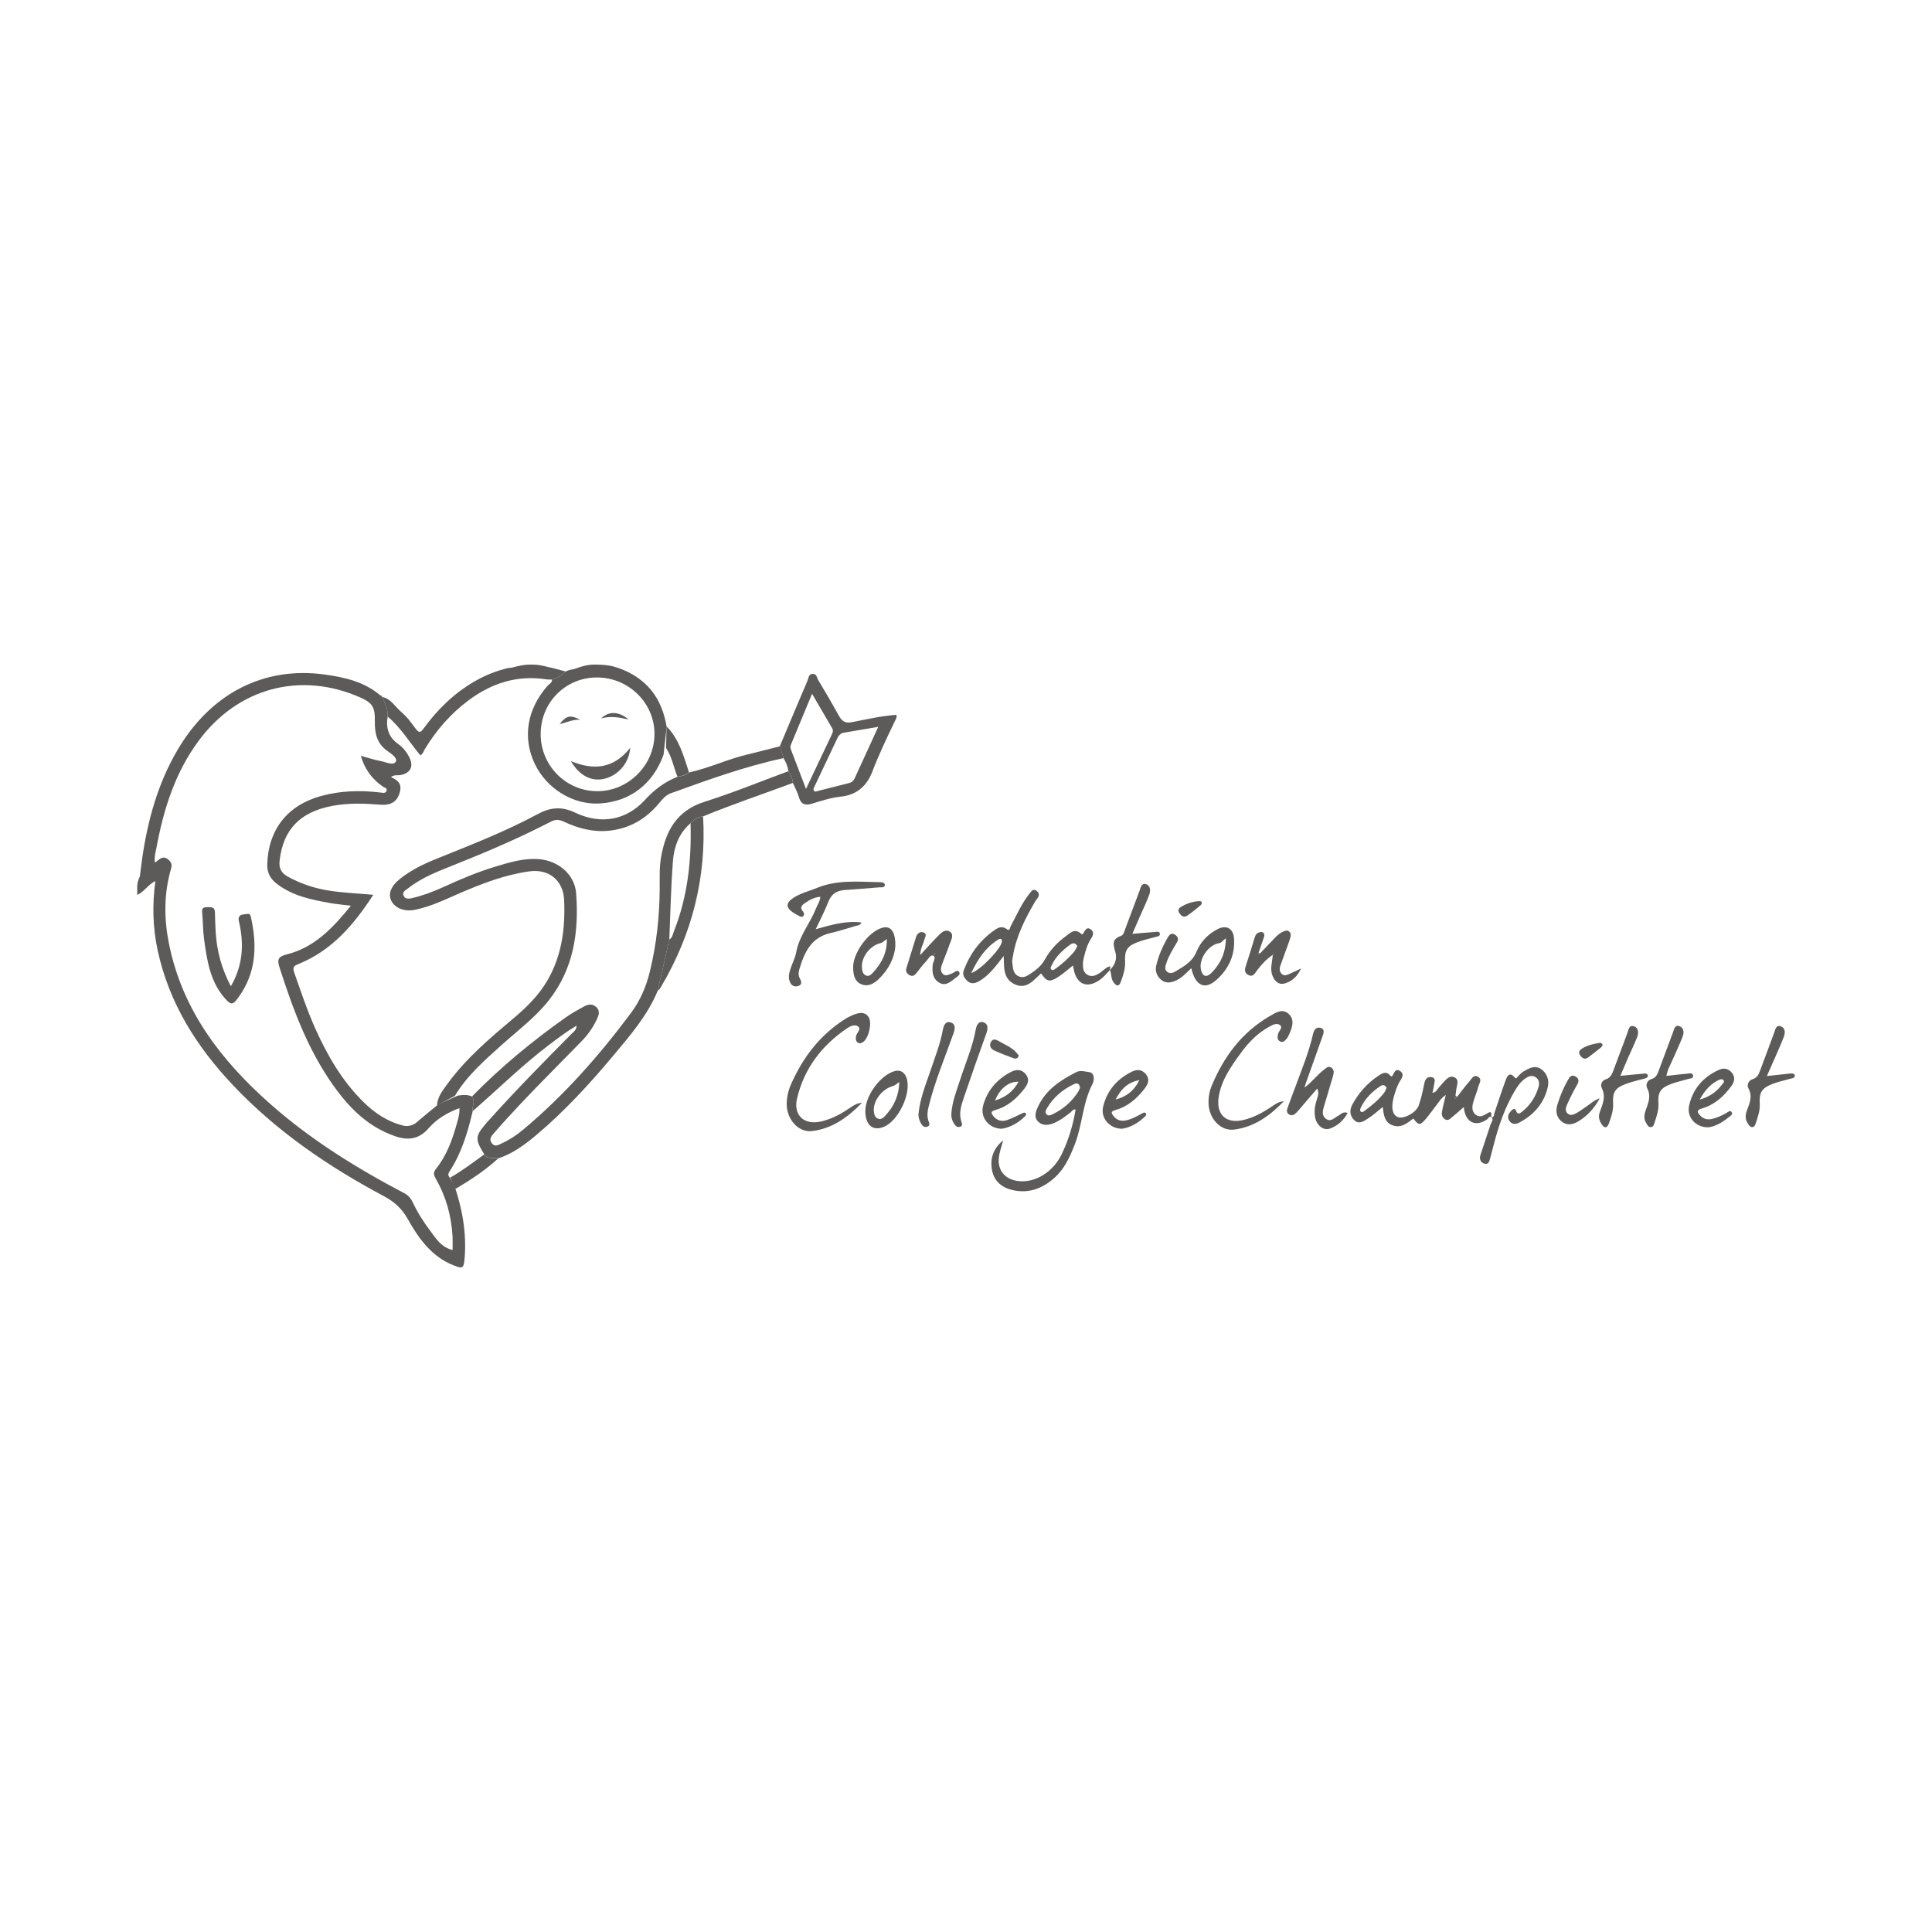 <?xml version="1.0" encoding="UTF-8"?>
<svg id="Calque_1" xmlns="http://www.w3.org/2000/svg" viewBox="0 0 500 500">
  <defs>
    <style>
      .cls-1 {
        fill: #5c5b5a;
      }
    </style>
  </defs>
  <path class="cls-1" d="M117.46,306.45c2.18,6.24,3.32,12.61,2.78,19.2-.22,2.61-.47,2.78-2.93,1.79-5.6-2.25-8.94-6.87-11.71-11.84-1.51-2.71-3.44-4.53-6.14-5.97-14.46-7.7-27.89-16.84-39.2-28.82-9.43-9.98-16.53-21.26-19.46-34.87-1.26-5.86-1.42-11.77-.59-17.93-1.94.96-2.91,2.83-4.7,3.59v-2.22c0-.89.32-1.72.67-2.54.08-.19.06-.46.09-.65.2-1.31.32-2.64.51-3.95,1.44-9.89,4.03-19.4,9.13-28.1,8.55-14.6,22.3-21.77,38.16-19.57,5.11.71,10.2,1.87,14.33,5.37.17.16.35.32.52.48l-.02-.02c.76,1.6,1.56,3.19,1.43,5.05-.52,2.95.24,5.37,2.78,7.15,1.28.9,2.21,2.14,2.89,3.54,1.1,2.27.17,3.97-2.34,4.45-.76.14-1.63-.17-2.49.52,1.61.73,2.78,1.56,2.39,3.52-.51,2.56-2.12,3.86-5,3.63-4.2-.33-8.38-.49-12.55.3-8.39,1.59-12.73,6.14-13.65,14.18-.22,1.95.43,3.19,2.1,4.12,3.22,1.78,6.62,2.94,10.25,3.56,3.85.65,7.76.78,11.9,1.15-5,7.72-10.65,14.32-19.17,17.84-1,.41-1.87.65-1.32,2.21,1.76,5.01,3.43,10.05,5.62,14.89,3.07,6.79,6.8,13.16,12.11,18.48,2.96,2.97,6.33,5.26,10.47,6.31,1.26.32,2.61-.04,3.59-.9,1.79-1.58,3.68-3.06,5.51-4.59l5.08-2.27c1.23-.17,2.45-.33,3.65.24.96,1.21-.05,2.53.19,3.78-1.3,5.47-2.86,10.83-6,15.59-.32.48-.44.95-.11,1.37l1.22,1.95ZM117.13,323.47c0-1.14.05-2.23,0-3.3-.28-5.31-1.62-10.33-4.27-14.97-.51-.89-.88-1.64-.07-2.64,2.77-3.44,4.25-7.51,5.42-11.7.36-1.28.77-2.58.69-4.08-3.16,1.18-5.89,2.8-7.96,5.2-2.49,2.88-5.36,3.23-8.7,2.06-1.72-.6-3.36-1.35-4.93-2.29-4.67-2.78-8.17-6.74-11.25-11.12-6.46-9.2-10.29-19.58-13.69-30.17-.68-2.12-.48-2.88,1.9-3.48,7.14-1.79,11.91-6.88,16.54-12.58-2.01-.26-3.73-.4-5.42-.7-4.83-.85-9.62-1.84-13.67-4.91-1.74-1.32-2.62-2.88-2.55-5.17.27-8.84,5.13-15.15,13.79-17.58,5.11-1.43,10.31-1.56,15.55-.93.54.07,1.22.26,1.5-.38.35-.79-.49-.86-.89-1.14-2.78-1.92-4.71-4.43-5.74-7.99,1.92.52,3.55,1.07,5.23,1.38,1.3.24,3.18,1.25,3.83.12.53-.92-1.29-2.12-2.3-2.84-2.67-1.93-3.19-4.68-3.13-7.6.07-3.55-.55-4.74-3.75-6.15-15.53-6.87-31.79-2.48-41.92,11.3-6.02,8.18-8.99,17.57-10.81,27.4-.23,1.24-.65,2.47-.43,4.06,1.23-.92,2.11-2.04,3.57-.72.89.8.83,1.48.57,2.38-1.83,6.36-1.81,12.79-.53,19.2,3.43,17.24,13.49,30.32,26.33,41.65,10.5,9.27,22.3,16.57,34.65,23.05,1.04.55,1.7,1.4,2.19,2.45,1.22,2.6,2.77,5,4.5,7.3,1.49,1.99,2.76,4.19,5.76,4.92Z"/>
  <path class="cls-1" d="M154.39,172c1.73,0,3.49.15,5.12.72.15.05.33.08.47.13,7.27,2.55,11.34,7.74,12.55,15.29l-.8,7.16s0,.02-.01.03c-2.76,7.65-8.73,12.18-16.6,12.61-6.82.37-13.63-3.81-16.71-10.24-3.24-6.78-2.02-14.17,3.29-20.21.43-.49,1.23-.77,1.15-1.63,1.45-.25,2.49-1.21,3.6-2.07.73-.5,1.73-.46,2.55-.77,1.53-.59,3.11-1.02,4.75-1.02h.64ZM139.92,189.93c-.02,8.2,6.56,14.84,14.7,14.83,7.98-.01,14.68-6.67,14.76-14.67.08-8.07-6.6-14.72-14.82-14.76-8.15-.04-14.61,6.41-14.63,14.6Z"/>
  <path class="cls-1" d="M146.45,173.79c-1.1.85-2.14,1.82-3.59,2.07-.48-.01-.98.03-1.45-.04-7.54-1.18-14.17.96-20.18,5.45-4.59,3.42-8.27,7.65-11.24,12.53-.35.58-.52,1.3-1.2,1.69-2.81-3.37-5.07-7.19-8.47-10.05.13-1.85-.67-3.45-1.43-5.05,2.16.36,3.18,2.27,4.61,3.55.82.74,1.64,1.49,2.33,2.35,2.32,2.92,2.51,4.03,3.79,2.26,3.6-4.96,7.92-9.17,13.28-12.25,2.74-1.58,5.64-2.73,8.72-3.44.25-.06.6-.01.87-.08,1.5-.39,2.99-.78,4.53-.78h.98c1.39,0,2.75.33,4.09.69.17.05.38.06.55.1,1.27.34,2.55.67,3.82,1Z"/>
  <path class="cls-1" d="M117.67,283.64c-1.53.81-3.06,1.62-4.58,2.44.12-2.24,1.5-3.89,2.71-5.57,4.81-6.63,11.03-11.86,17.23-17.09,3.33-2.81,6.4-5.84,8.62-9.65,3.77-6.47,4.66-13.52,4.35-20.84-.22-5.09-3.96-8.13-9.02-7.42-6.16.86-11.9,3.03-17.57,5.46-3.98,1.71-7.86,3.67-12.16,4.51-2.55.5-5.01-.44-5.97-2.34-.89-1.75-.13-3.78,2.11-5.59,2.75-2.22,5.86-3.78,9.12-5.11,9-3.65,18.09-7.13,26.66-11.76,3.3-1.78,6.23-2.02,9.7-.36,6.69,3.19,13.28,1.91,18.02-3.28,2.41-2.65,5.13-4.71,8.45-6.01,1.08-.14,2.13-.37,2.98-1.12,5.13-1.11,9.9-3.41,15-4.62,2.85-.68,5.68-1.44,8.52-2.16.31,1.02.63,2.05.94,3.07-10.01,2.16-19.61,5.63-29.21,9.11-1.27.46-2.14,1.51-3,2.55-3.25,3.93-7.31,6.4-12.45,7.07-4.34.56-8.34-.48-12.19-2.28-1.17-.55-2.14-.65-3.34-.02-8.14,4.21-16.56,7.82-25.07,11.21-4.16,1.66-8.35,3.24-11.92,6.07-.64.51-1.64.89-1.13,1.94.45.93,1.43.75,2.25.56,2.8-.66,5.48-1.67,8.09-2.87,4.26-1.96,8.58-3.78,13.06-5.15,3.74-1.14,7.5-2.34,11.5-2.05,5.09.37,9.37,3.95,9.73,8.84.75,9.99-.61,19.53-7.11,27.76-3.47,4.39-7.92,7.68-12.02,11.37-4.51,4.06-9.14,8.06-12.3,13.38Z"/>
  <path class="cls-1" d="M122.34,287.54c-.24-1.25.77-2.56-.19-3.78,7.46-7.61,15.65-14.37,24.34-20.51,1.42-1,2.97-1.84,4.49-2.69,1.08-.6,2.24-.93,3.31.04,1.11,1.02.67,2.14.14,3.26-.99,2.11-2.32,3.98-3.95,5.64-2.84,2.89-5.68,5.79-8.52,8.68-4.85,4.94-9.65,9.92-14.19,15.15-.66.76-1.28,1.56-.45,2.58.79.99,1.62.41,2.44.04,2.05-.93,3.92-2.16,5.64-3.6,10.63-8.88,19.71-19.21,27.96-30.28,2.36-3.17,3.87-6.77,4.82-10.62,1.74-7.1,2.51-14.3,2.55-21.59.01-2.65-.11-5.31.34-7.95,1.18-6.83,4.03-12.13,11.29-14.42,7.32-2.31,14.45-5.24,21.66-7.9.64.91,1.06,1.91,1.21,3.02-7.76,2.88-15.61,5.51-23.27,8.67-1.32.15-2.39.78-3.25,1.77-3.08,2.63-4.3,6.21-4.58,10.01-.49,6.68-.63,13.39-.91,20.09-.99,4.4-1.99,8.8-2.98,13.2-2.68,6.52-7.25,11.73-11.69,17.04-6.07,7.25-12.46,14.2-19.7,20.31-3.01,2.54-6.15,4.85-9.94,6.11-1.19-.38-2.7.32-3.59-1.07-2.45-4-2.4-4.65.68-8.25.27-.32.57-.62.85-.93,6.77-7.55,13.9-14.76,21.03-21.97.53-.54,1.3-.97,1.34-2.15-2.64,1.56-4.85,3.25-7.07,4.93-6.99,5.28-13.2,11.45-19.8,17.17Z"/>
  <path class="cls-1" d="M205.24,202.63c-.14-1.11-.56-2.11-1.21-3.02-.14-1.25-.64-2.37-1.27-3.43-.31-1.02-.63-2.05-.94-3.07,2.38-5.65,4.75-11.31,7.16-16.95.28-.65.24-1.64,1.24-1.75,1.15-.13,1.18,1,1.56,1.63,1.84,3.05,3.62,6.12,5.35,9.23.77,1.38,1.59,1.97,3.34,1.63,3.82-.74,7.63-1.63,11.53-1.9.17.73-.19,1.18-.42,1.66-2.08,4.34-4.16,8.67-5.88,13.17-1.43,3.72-4.12,5.92-8.11,6.34-2.6.27-5.04,1.09-7.51,1.84-1.66.5-2.81.17-3.33-1.72-.35-1.26-1.02-2.44-1.54-3.65ZM227.28,188.11c-3.29.55-6.1,1.02-8.91,1.51-.82.14-1.33.71-1.67,1.45-1.97,4.16-3.94,8.32-5.91,12.48-.18.37-.44.76-.1,1.14.29.32.66.09.98.01,2.71-.68,5.41-1.38,8.12-2.06.66-.17,1.1-.56,1.38-1.17,1.96-4.31,3.94-8.61,6.12-13.36ZM208.59,204.17c2.35-4.96,4.52-9.55,6.7-14.13.25-.53.4-1.02.07-1.58-1.67-2.85-3.34-5.71-5.2-8.91-1.93,4.66-3.71,8.94-5.49,13.22-.21.5-.07.96.1,1.42,1.21,3.18,2.43,6.36,3.82,9.98Z"/>
  <path class="cls-1" d="M287.26,251.03c-.9.95-1.73,1.97-2.84,2.71-3.07,2.02-5.59,1.06-6.46-2.47-.11-.46-.19-.92-.28-1.4-1.35,1.05-2.59,2.2-3.99,3.07-2.11,1.31-2.83,1.07-4.25-1.02-2,1.76-3.81,4.33-6.98,2.74-2.88-1.44-2.6-4.33-2.7-7.25-1.85,2.36-3.5,4.67-5.89,6.23-1.31.86-2.61,1.36-3.89-.15-.66-.77-.89-1.49-.52-2.47,1.56-4.16,4.11-7.59,7.72-10.17.96-.69,2.07-1.4,3.42-.35.73.57.78-.47.98-.84,1.56-2.87,2.84-5.91,4.92-8.48.47-.59.93-1.35,1.85-.56.78.66.56,1.32.02,2-.17.22-.33.45-.47.69-2.62,4.46-4.95,9.05-5.77,14.24-.08.48-.22.98-.16,1.45.19,1.36.1,2.92,1.6,3.64,1.43.69,2.55-.27,3.63-1,1.33-.9,2.46-1.95,3.27-3.42,1.29-2.34,3.15-4.29,5.29-5.88,1.15-.85,2.38-2.22,4.02-.69.45.42.56-.13.71-.36.43-.66.81-1.46,1.76-.8,1,.7.64,1.61.13,2.39-1.01,1.55-1.48,3.29-1.91,5.06-.11.47-.21.96-.21,1.45,0,1.14.07,2.29,1.22,2.92,1.05.59,2.06.17,2.96-.39.77-.47,1.39-1.19,2.18-1.61,1.21-.65.54.38.59.75h.04ZM251.36,251.8c2.32-.61,7.7-6.32,7.92-8.04.12-.95-.43-.92-1-.56-3.2,2.01-5.19,4.95-6.92,8.6ZM278.82,244.88c-.45-.89-1.13-.93-1.82-.44-1.98,1.45-3.79,3.09-4.82,5.4-.17.37-.51.78-.05,1.1.39.27.79-.05,1.12-.3,1.69-1.25,3.28-2.62,4.64-4.22.35-.41.57-.95.91-1.55Z"/>
  <path class="cls-1" d="M386.01,289.16c-.63-.44-.79.27-1.1.49-2.91,2.05-5.5.93-6.02-2.62-.04-.24-.04-.49-.04-.54-1.02.88-2.04,1.8-3.1,2.67-.52.43-1.06,1-1.85.47-.66-.44-.85-1.15-.73-1.84.23-1.35.6-2.68,1-4.42-1.25.83-1.79,1.84-2.47,2.7-.91,1.14-1.73,2.37-2.68,3.48-1.5,1.76-1.87,1.73-3.25-.08-1.62,1.25-3.26,2.61-5.48,1.72-1.99-.8-2.21-2.69-2.44-4.71-1.3,1.04-2.45,2.13-3.77,2.96-1.06.66-2.33,1.68-3.59.47-1.18-1.13-1.29-2.59-.51-4.04,1.65-3.07,3.93-5.6,6.83-7.52.89-.59,1.95-1.23,2.96-.02.49.58.59.04.8-.32.38-.64.71-1.5,1.73-.86.98.61.75,1.45.28,2.19-1,1.55-1.56,3.27-1.99,5.03-.62,2.58-.1,4.36,1.31,4.77,1.56.46,4.63-1.22,5.26-3.04.59-1.71,1.02-3.48,1.35-5.25.21-1.15.55-2.25,1.82-2.11,1.5.17.85,1.44.74,2.34-.06.53-.21,1.04-.36,1.75,1.07-.1,1.31-1.11,1.9-1.65.2-.19.35-.44.54-.64.92-.92,1.84-2.4,3.26-1.73,1.42.68.49,2.25.44,3.44-.02.42-.12.83-.18,1.24-.26.26-.32.54-.13.87.18-.16.36-.32.54-.47,1.07-1.37,2.09-2.78,3.24-4.08.54-.61,1.03-1.78,2.14-1.17,1.25.69.33,1.76.12,2.6-.34,1.41-.97,2.74-1.34,4.15-.29,1.09-.35,2.28.65,3.09.98.78,2.01.31,2.9-.28,1.63-1.06.99.43,1.18,1l.04-.03ZM358.86,281.55c-.38-.75-.96-.92-1.64-.46-2.16,1.45-3.95,3.24-5.07,5.63-.14.31-.28.69.04.96.33.28.64.03.91-.17,1.91-1.39,3.73-2.88,5.16-4.77.24-.32.37-.73.59-1.2Z"/>
  <path class="cls-1" d="M259.62,295.15c-.35,1.26-.78,2.5-1.02,3.77-.71,3.66,1.27,6.31,4.96,6.74,4.34.51,8.96-2.31,11.2-6.94,1.76-3.65,2.93-7.49,3.61-11.59-.71-.11-.97.49-1.34.77-1.27.98-2.53,1.98-4.01,2.64-1.48.67-3.06.94-4.32-.25-1.22-1.15-.63-2.68-.05-3.92,2.02-4.36,5.81-6.83,9.9-8.91,1.06-.54,2.38-.13,3.4.02,1.37.21,1.27,2.12.82,2.99-2.59,4.91-2.62,10.52-4.58,15.6-1.27,3.28-2.67,6.44-5.38,8.82-3.04,2.68-6.51,4.02-10.61,3.13-2.83-.61-4.88-2.21-5.45-5.11-.6-3.03.3-5.71,2.86-7.77ZM279.51,281.49c-.15-1.11-.78-1.3-1.63-.89-2.89,1.39-5.26,3.37-6.9,6.17-.29.49-.6,1.05-.2,1.55.51.63,1.17.27,1.72,0,2.75-1.34,4.98-3.29,6.6-5.9.18-.29.28-.63.41-.92Z"/>
  <path class="cls-1" d="M211.08,240.48c4.03-1.09,7.77-2.28,11.86-1.74-.37.83-.93.73-1.38.86-2.21.63-4.4,1.37-6.64,1.88-5.07,1.14-6.78,5.1-8.07,9.42-.23.78-.27,1.59.2,2.43.34.6.63,1.54-.5,1.86-.92.26-1.64-.05-2.07-.94-.53-1.1-.3-2.21.02-3.27.46-1.53,1.28-2.98,1.56-4.54.76-4.22,3.59-7.46,5.11-11.32.37-.95,1.04-1.78,1.12-3.03-1.46.11-2.6.71-3.69,1.43-.89.59-1.82,1.18-.77,2.41.28.33.4.75.06,1.13-.37.42-.77.16-1.13-.03-.49-.26-.98-.53-1.45-.83-1.97-1.29-1.99-2.51,0-3.82,1.88-1.24,4.09-1.75,6.15-2.6,5.21-2.14,10.62-1.57,16.01-1.48.6,0,1.51.01,1.52.7,0,.82-.94.6-1.51.65-2.92.25-5.85.48-8.77.68-2.04.14-3.5.92-4.3,2.98-.91,2.36-2.11,4.61-3.3,7.17Z"/>
  <path class="cls-1" d="M332.26,285.01c-3.58,3.72-7.67,6.68-12.9,7.33-3.45.43-6.44-2.83-6.59-6.67-.06-1.62.21-3.23.83-4.71,3.14-7.53,7.82-13.81,14.99-17.98,1.55-.9,3.35-2.12,4.98-.52,1.58,1.55.82,3.51.04,5.28-.17.38-.36.77-.62,1.08-.45.52-.96,1.13-1.76.67-.75-.43-.62-1.15-.48-1.86.16-.82,1.4-1.68.47-2.37-.86-.63-2.02.05-2.93.56-2.99,1.67-5.29,4.11-7.27,6.84-2.45,3.38-4.88,6.81-5.6,11.08-.79,4.66,1.83,7.19,6.39,6.11,2.61-.62,4.94-1.88,7.15-3.37,1-.67,1.98-1.44,3.3-1.46Z"/>
  <path class="cls-1" d="M223.08,285.4c-3.59,3.71-7.67,6.69-12.91,7.32-3.59.44-6.65-3.12-6.57-7.14.03-1.69.4-3.33,1.08-4.88,3.1-7.07,7.61-12.98,14.25-17.11.35-.22.74-.4,1.11-.59,2.44-1.23,4.03-1.11,4.83.36.84,1.55-.1,5.43-1.54,6.34-.42.26-.88.47-1.36.1-.6-.47-.52-1.09-.4-1.72.16-.83,1.38-1.72.54-2.4-.94-.75-2.2-.04-3.09.58-6.45,4.43-10.94,10.36-12.74,18.01-1.05,4.43,1.91,7.02,6.34,5.94,2.46-.6,4.71-1.72,6.81-3.14,1.12-.75,2.22-1.59,3.67-1.68Z"/>
  <path class="cls-1" d="M178.71,213.06c.87-.99,1.93-1.62,3.25-1.77.89,15.76-2.81,30.39-10.81,43.97-.25.42-.44.87-.92,1.1.99-4.4,1.99-8.8,2.98-13.2.81-.48.9-1.38,1.2-2.14,3.56-8.99,4.59-18.38,4.3-27.97Z"/>
  <path class="cls-1" d="M308.31,250.56c-1.36,1.31-2.5,2.57-4.06,3.24-1.27.55-2.6.76-3.75-.23-1.07-.92-1.6-2.18-1.29-3.57.59-2.67,1.7-5.14,3.08-7.5.43-.73,1.01-1.19,1.88-.55.71.52.92,1.08.42,1.93-1.02,1.74-2.11,3.45-2.75,5.38-.23.71-.53,1.55.13,2.17.74.69,1.62.36,2.33-.08,2.12-1.29,4.28-2.44,5.33-5.01,1.05-2.57,2.96-4.56,5.46-5.87,2.27-1.19,4.08-.19,4.27,2.36.32,4.34-1.39,7.96-4.55,10.77-3.02,2.69-5.48,1.51-6.5-3.05ZM317.26,242.83c-.8.53-1.1,1.16-1.75,1.26-2.76.42-5.28,4.05-4.72,6.78.37,1.83,1.41,2.23,2.73.91,2.33-2.34,3.69-5.16,3.74-8.95Z"/>
  <path class="cls-1" d="M337.6,281.46c1.91-1.38,3.21-3.21,4.98-4.57.59-.45,1.21-1.16,2.02-.55.71.53.62,1.33.39,2.11-.76,2.53-1.5,5.07-2.26,7.61-.37,1.23-.8,2.54.41,3.47,1.24.96,2.17-.25,3.17-.76.7-.36,1.22-1.22,2.47-.74-1.06,1.96-2.61,3.31-4.55,4.03-1.71.64-3.45-.78-3.87-2.86-.33-1.62-.03-3.2.46-4.74.25-.79.57-1.54.09-2.75-.99,1.15-1.84,2.12-2.68,3.09-.91,1.06-1.78,2.15-2.74,3.17-.48.51-1.11.91-1.86.46-.79-.47-.6-1.21-.36-1.86.68-1.9,1.41-3.78,2.11-5.67,1.6-4.38,3.4-8.69,4.42-13.26.25-1.11.85-1.96,1.98-1.62,1.22.37.73,1.48.44,2.3-1.38,3.94-2.8,7.87-4.2,11.8-.16.44-.28.89-.42,1.34Z"/>
  <path class="cls-1" d="M385.97,289.19c.79-.03.64-.73.79-1.17.98-2.82,1.86-5.68,2.91-8.48.37-.97.97-2.3,2.3-.73.5.58.62,0,.88-.25.45-.43.87-.93,1.4-1.24,1.39-.83,2.93-1.71,4.49-.7,1.6,1.03,2.23,2.87,1.85,4.61-.93,4.25-3.61,7.3-7.43,9.31-.89.47-1.95.5-2.59-.55-.62-1.03-.1-1.88.61-2.61.35-.36.93-.65,1.16.05.39,1.22,1.09.66,1.57.28,2.13-1.69,3.55-3.9,4.29-6.51.26-.93.07-1.86-.79-2.43-.86-.57-1.74-.28-2.54.25-1.32.87-2.18,2.14-2.95,3.47-2.51,4.3-4.12,8.96-5.34,13.76-.29,1.15-.6,2.29-.91,3.43-.22.81-.42,1.83-1.56,1.45-.98-.32-1.3-1.22-.97-2.23.87-2.64,1.77-5.27,2.63-7.92.19-.58.86-1.12.23-1.81,0,0-.04.03-.04.03Z"/>
  <path class="cls-1" d="M431.27,278.45c1.84-.21,3.55-.43,5.27-.57.57-.05,1.47-.36,1.62.44.16.86-.81.77-1.36.94-1.46.45-2.98.76-4.4,1.3-2.64,1.01-3.39,2.11-3.2,4.9.13,1.81-.47,3.42-1,5.07-.16.51-.3,1.16-1,1.17-.67.01-.89-.62-1.17-1.07-.57-.94-.58-1.9-.22-2.99.64-1.92,1.61-3.82.5-5.97-.51-1,.03-2.08,1.06-2.39,1.23-.37,1.56-1.27,1.92-2.24,1.23-3.25,2.43-6.51,3.64-9.77.31-.82.48-2.07,1.65-1.72,1.18.36,1.3,1.64.91,2.65-.76,2.01-1.71,3.95-2.56,5.93-.59,1.37-1.39,2.68-1.66,4.31Z"/>
  <path class="cls-1" d="M326.08,246.76c1.2-1.25,2.4-2.5,3.59-3.76.68-.71,1.35-1.42,2.27-1.83.51-.23,1.03-.53,1.58-.17.65.43.57,1.13.4,1.71-.37,1.27-.87,2.5-1.31,3.74-.42,1.18-.86,2.35-1.27,3.53-.28.79-.2,1.56.44,2.12.62.55,1.34.21,1.97-.07.87-.37,1.71-.8,2.97-1.4-1.01,2.19-2.41,3.33-4.14,3.86-1.56.49-2.63-.44-3.24-1.92-.74-1.8-.07-3.55.05-5.46-1.65,1.11-2.92,2.5-4.06,4.02-.58.77-1.03,1.84-2.28,1.19-1.12-.58-.91-1.53-.57-2.54.75-2.25,1.42-4.52,2.12-6.78.19-.6.32-1.23.95-1.55.45-.22.93-.42,1.37-.07.38.3.33.75.19,1.16-.45,1.32-.91,2.63-1.37,3.95,0,.16,0,.32,0,.49.11-.08.22-.15.33-.23ZM329.65,247.08c.05-.05.1-.09.14-.13-.09-.04-.17-.1-.26-.13-.03,0-.09.07-.13.11.08.05.17.1.25.14Z"/>
  <path class="cls-1" d="M419.34,278.43c2.29-.22,4.21-.42,6.13-.58.41-.04.92-.03.98.51.05.51-.4.64-.82.76-1.68.46-3.39.84-5.01,1.46-2.6.98-3.32,2.12-3.15,4.92.11,1.88-.49,3.56-1.1,5.26-.48,1.31-1.17,1.25-1.88.17-.63-.97-.9-1.94-.46-3.14.72-1.98,1.63-3.95.53-6.16-.45-.91,0-1.97.93-2.26,1.45-.46,1.78-1.59,2.21-2.75,1.13-3.06,2.27-6.12,3.43-9.17.33-.85.44-2.29,1.73-1.85,1.24.41,1.25,1.76.81,2.87-.69,1.74-1.51,3.43-2.27,5.15-.67,1.52-1.31,3.05-2.07,4.84Z"/>
  <path class="cls-1" d="M457.26,278.48c2.19-.24,3.98-.45,5.78-.63.54-.05,1.33-.18,1.45.47.12.7-.69.72-1.21.87-1.54.44-3.12.77-4.61,1.35-2.7,1.05-3.42,2.18-3.25,5.1.11,1.81-.51,3.43-1.04,5.08-.14.43-.33,1-.94.98-.54-.02-.8-.48-1.07-.89-.73-1.08-.73-2.17-.29-3.36.68-1.86,1.56-3.67.43-5.75-.51-.94.03-2.1,1.05-2.4,1.32-.4,1.63-1.39,2.02-2.41,1.2-3.19,2.36-6.39,3.56-9.58.3-.81.47-2.07,1.65-1.73,1.21.35,1.28,1.59.9,2.63-.65,1.76-1.43,3.46-2.18,5.18-.71,1.65-1.45,3.28-2.25,5.1Z"/>
  <path class="cls-1" d="M287.22,251.04c1.33-1.27,1.94-2.91,1.44-4.61-.55-1.87-.98-3.4,1.4-4.2.74-.25.86-1.06,1.1-1.69,1.26-3.32,2.5-6.64,3.74-9.97.31-.83.48-2.08,1.63-1.76,1.21.34,1.28,1.66.92,2.66-.65,1.83-1.52,3.58-2.3,5.37-.66,1.52-1.32,3.05-2.1,4.84,2.07-.18,3.88-.36,5.71-.47.5-.03,1.3-.33,1.41.43.1.69-.67.72-1.2.87-1.54.43-3.13.76-4.62,1.34-2.62,1.01-3.33,2.1-3.18,4.94.1,1.88-.47,3.57-1.09,5.27-.47,1.28-1.08,1.25-1.88.18-.74-.98-.51-2.18-.94-3.21,0,0-.05,0-.05,0Z"/>
  <path class="cls-1" d="M238.14,247.19c1.6-1.74,2.91-3.23,4.3-4.63.91-.92,2.04-2.27,3.34-1.47,1.29.8.29,2.3-.08,3.43-.58,1.78-1.36,3.49-1.98,5.26-.28.8-.37,1.69.36,2.33.71.62,1.43.1,2.15-.12.68-.21,1.49-1.22,2-.43.47.71-.62,1.26-1.18,1.71-1.2.98-2.5,2.03-4.12.96-1.6-1.05-1.71-2.74-1.56-4.47.07-.84.99-1.98.17-2.41-.76-.4-1.35.92-1.94,1.53-.87.9-1.61,1.92-2.38,2.9-.47.6-1,1.02-1.77.62-.75-.39-1.14-1-.86-1.89.83-2.66,1.64-5.31,2.47-7.97.29-.92,1-1.52,1.88-1.25,1.11.34.44,1.23.27,1.93-.29,1.19-1.01,2.25-1.07,3.98ZM241.72,246.91c.04.07.09.15.14.23.04-.04.13-.1.13-.13-.02-.09-.08-.17-.13-.26-.04.05-.08.09-.14.15Z"/>
  <path class="cls-1" d="M441.98,291.75c-3.21-.03-5.49-2.65-4.84-5.61.95-4.34,3.64-7.42,7.7-9.26,1.28-.58,2.45-.38,3.38.77.98,1.2.6,2.4-.17,3.46-1.93,2.64-4.33,4.8-7.51,5.73-1.61.47-1.31,1.03-.49,1.89.77.81,1.72,1.11,2.85.88,1.39-.28,2.63-.88,3.85-1.55.43-.23,1.01-.89,1.42-.2.36.6-.39.96-.78,1.28-1.7,1.38-3.55,2.45-5.41,2.62ZM439.87,284.59c2.69-.79,4.41-2.07,5.75-3.87.25-.33.84-.74.35-1.22-.39-.38-.95-.11-1.36.1-1.96,1.01-3.39,2.55-4.73,4.99Z"/>
  <path class="cls-1" d="M290.41,292.12c-3.29,0-5.64-2.81-4.91-5.77,1.02-4.14,3.62-7.16,7.47-9.02,1.3-.63,2.57-.57,3.59.67,1.06,1.29.58,2.52-.26,3.62-1.97,2.61-4.38,4.74-7.59,5.64-1.43.4-1.08.9-.46,1.66.9,1.11,2.08,1.31,3.4.98,1.37-.34,2.59-1.01,3.81-1.68.35-.19.76-.53,1.1-.05.26.37-.11.64-.34.87-1.75,1.69-3.8,2.78-5.83,3.08ZM288.71,284.55c2.66-.69,4.69-2.08,6.16-5.02-3.44.66-4.9,2.73-6.16,5.02Z"/>
  <path class="cls-1" d="M259.34,292.12c-3.37.02-5.72-2.88-4.92-5.94,1.05-3.97,3.59-6.89,7.23-8.77,1.31-.68,2.69-.76,3.79.57,1.14,1.39.54,2.65-.35,3.79-1.96,2.52-4.33,4.61-7.46,5.49-1.35.38-1.15.84-.5,1.64.97,1.2,2.25,1.42,3.59.94,1.31-.46,2.54-1.12,3.81-1.7.33-.15.67-.34.93,0,.29.38-.08.63-.31.86-1.74,1.71-3.8,2.78-5.83,3.11ZM257.53,284.81c2.77-.85,4.71-2.38,6.06-4.85-2.46-.15-4.95,1.83-6.06,4.85Z"/>
  <path class="cls-1" d="M231.71,244.85c-.19,2.95-1.71,6.09-4.39,8.62-1.24,1.17-2.82,2.01-4.57,1.18-1.67-.79-1.9-2.5-1.96-4.12-.12-3.78,3.78-9.21,7.37-10.37,2.26-.73,3.62.76,3.55,4.69ZM229.52,243c-.62.43-1.06.94-1.59,1.06-2.82.66-5.12,3.68-4.86,6.5.07.79.26,1.56,1.04,1.9.77.33,1.34-.23,1.8-.73,2.23-2.41,3.7-5.14,3.6-8.73Z"/>
  <path class="cls-1" d="M223.95,287.51c0-3.82,3.65-8.96,7.26-10.21,1.64-.57,2.85.04,3.41,1.7,1.33,3.91-2.14,11.21-6.04,12.69-2.79,1.06-4.63-.6-4.64-4.18ZM232.72,280.04c-.67.43-1.12.91-1.66,1.05-2.73.69-5.13,3.78-4.91,6.45.06.78.22,1.59,1.01,1.94.86.39,1.47-.21,1.99-.78,2.19-2.39,3.51-5.14,3.57-8.67Z"/>
  <path class="cls-1" d="M237.72,288.18c.39-4,1.94-7.68,3.2-11.43,1.13-3.36,2.44-6.67,3.08-10.18.21-1.14.68-2.4,2.05-1.97,1.27.4,1.15,1.6.72,2.82-2.24,6.28-4.83,12.45-6.44,18.95-.31,1.24-.46,2.45-.05,3.7.18.53.56,1.29-.39,1.54-.72.19-1.19-.26-1.52-.84-.46-.8-.74-1.65-.65-2.6Z"/>
  <path class="cls-1" d="M246.2,288.26c.2-3.1,1.36-5.96,2.3-8.87,1.38-4.3,3.22-8.46,4.02-12.94.19-1.08.7-2.26,1.95-1.89,1.29.38,1.25,1.58.82,2.8-1.97,5.5-3.92,11-5.79,16.53-.71,2.1-1.46,4.25-.65,6.52.17.48.26,1-.38,1.2-.5.15-.97,0-1.3-.44-.66-.86-1.03-1.81-.95-2.91Z"/>
  <path class="cls-1" d="M414.01,284.27c-1.49,2.7-3.23,4.48-5.38,5.84-1.36.86-2.91,1.29-4.32.25-1.5-1.11-1.81-2.74-1.25-4.51.69-2.2,1.55-4.32,2.7-6.32.43-.75.89-1.53,1.94-.95,1,.56.98,1.27.41,2.24-.94,1.62-1.78,3.31-2.54,5.02-.32.73-.63,1.66.13,2.34.76.68,1.64.24,2.34-.15,1.03-.57,1.97-1.31,2.95-1.97.83-.57,1.54-1.33,3.02-1.79Z"/>
  <path class="cls-1" d="M125.31,298.76c.89,1.39,2.4.69,3.59,1.07-3.36,3.07-7.13,5.55-11.02,7.86-.46-.98-.91-1.95-1.37-2.93,3.1-1.76,5.93-3.91,8.8-6Z"/>
  <path class="cls-1" d="M178.3,199.88c-.85.75-1.89.99-2.98,1.12-1-2.46-1.42-5.15-2.94-7.41.04-1.87.08-3.73.12-5.6,3.28,3.31,4.43,7.65,5.8,11.89Z"/>
  <path class="cls-1" d="M263.65,273.18c-.23.86-.84.88-1.35.69-1.7-.62-3.4-1.27-5.04-2.03-.94-.44-1.31-1.37-.75-2.28.51-.84,1.33-.51,2.03-.1,1.44.85,3.03,1.47,4.23,2.67.34.34.62.72.89,1.04Z"/>
  <path class="cls-1" d="M310.16,233.23c.32.04.76-.13.85.33.04.22-.1.57-.28.71-1.13.93-2.25,1.87-3.45,2.69-.89.61-1.6.1-2.09-.69-.58-.94.09-1.38.8-1.78,1.29-.72,2.68-1.15,4.16-1.28Z"/>
  <path class="cls-1" d="M414.76,270.49c-.13.18-.25.44-.45.61-1.08.87-2.18,1.73-3.29,2.56-.92.69-1.6.16-2.1-.58-.58-.86-.06-1.38.7-1.83,1.29-.76,2.71-1.07,4.15-1.33.43-.08.84-.04,1,.57Z"/>
  <path class="cls-1" d="M98.39,179.93c.27.05.53.12.52.48-.17-.16-.35-.32-.52-.48Z"/>
  <path class="cls-1" d="M377.07,283.88c-.18.16-.36.32-.54.47-.19-.33-.12-.61.13-.87.14.13.27.27.41.4Z"/>
  <path class="cls-1" d="M326.08,246.76c-.11.08-.22.15-.33.23,0-.16,0-.32,0-.49.12.07.23.15.33.26Z"/>
  <path class="cls-1" d="M329.65,247.08c-.08-.05-.16-.09-.25-.14.04-.04.1-.12.13-.11.09.02.17.08.26.13-.04.04-.09.08-.14.13Z"/>
  <path class="cls-1" d="M241.72,246.91c.05-.06.09-.11.14-.15.05.09.1.17.13.26,0,.03-.08.08-.13.13-.05-.08-.1-.17-.14-.23Z"/>
  <path class="cls-1" d="M59.75,255.24c3.05-5.29,3.35-10.45,2.31-15.8-.13-.67-.44-1.44-.24-2.02.32-.92,1.42-.72,2.19-.9.72-.17.86.51.98,1.07,1.58,7.23,1.29,14.15-3.21,20.43-1.56,2.18-2,2.17-3.71.19-3.77-4.38-4.51-9.8-5.26-15.2-.31-2.28-.27-4.6-.49-6.89-.12-1.21.39-1.33,1.43-1.35,1.05-.02,1.83,0,1.87,1.29.06,1.74.09,3.49.2,5.23.31,4.77,1.47,9.31,3.93,13.95Z"/>
  <path class="cls-1" d="M163.1,193.51c-.26,3.96-3.12,7.2-6.72,8.04-3.28.77-6.43-.77-8.64-4.59,6.06,2.55,11.19,1.87,15.37-3.45Z"/>
  <path class="cls-1" d="M155.57,185.93c2-1.96,4.61-1.85,7.13.29-2.49-.58-4.66-.98-7.13-.29Z"/>
  <path class="cls-1" d="M145.05,187.09c1.65-1.9,2.65-2.1,5.09-.82-1.9-.1-3.34.64-4.88,1.03-.07-.07-.13-.14-.21-.21Z"/>
  <path class="cls-1" d="M145.26,187.29c-.14,0-.29.02-.43.03.07-.08.15-.16.22-.23.07.07.14.14.21.21Z"/>
</svg>